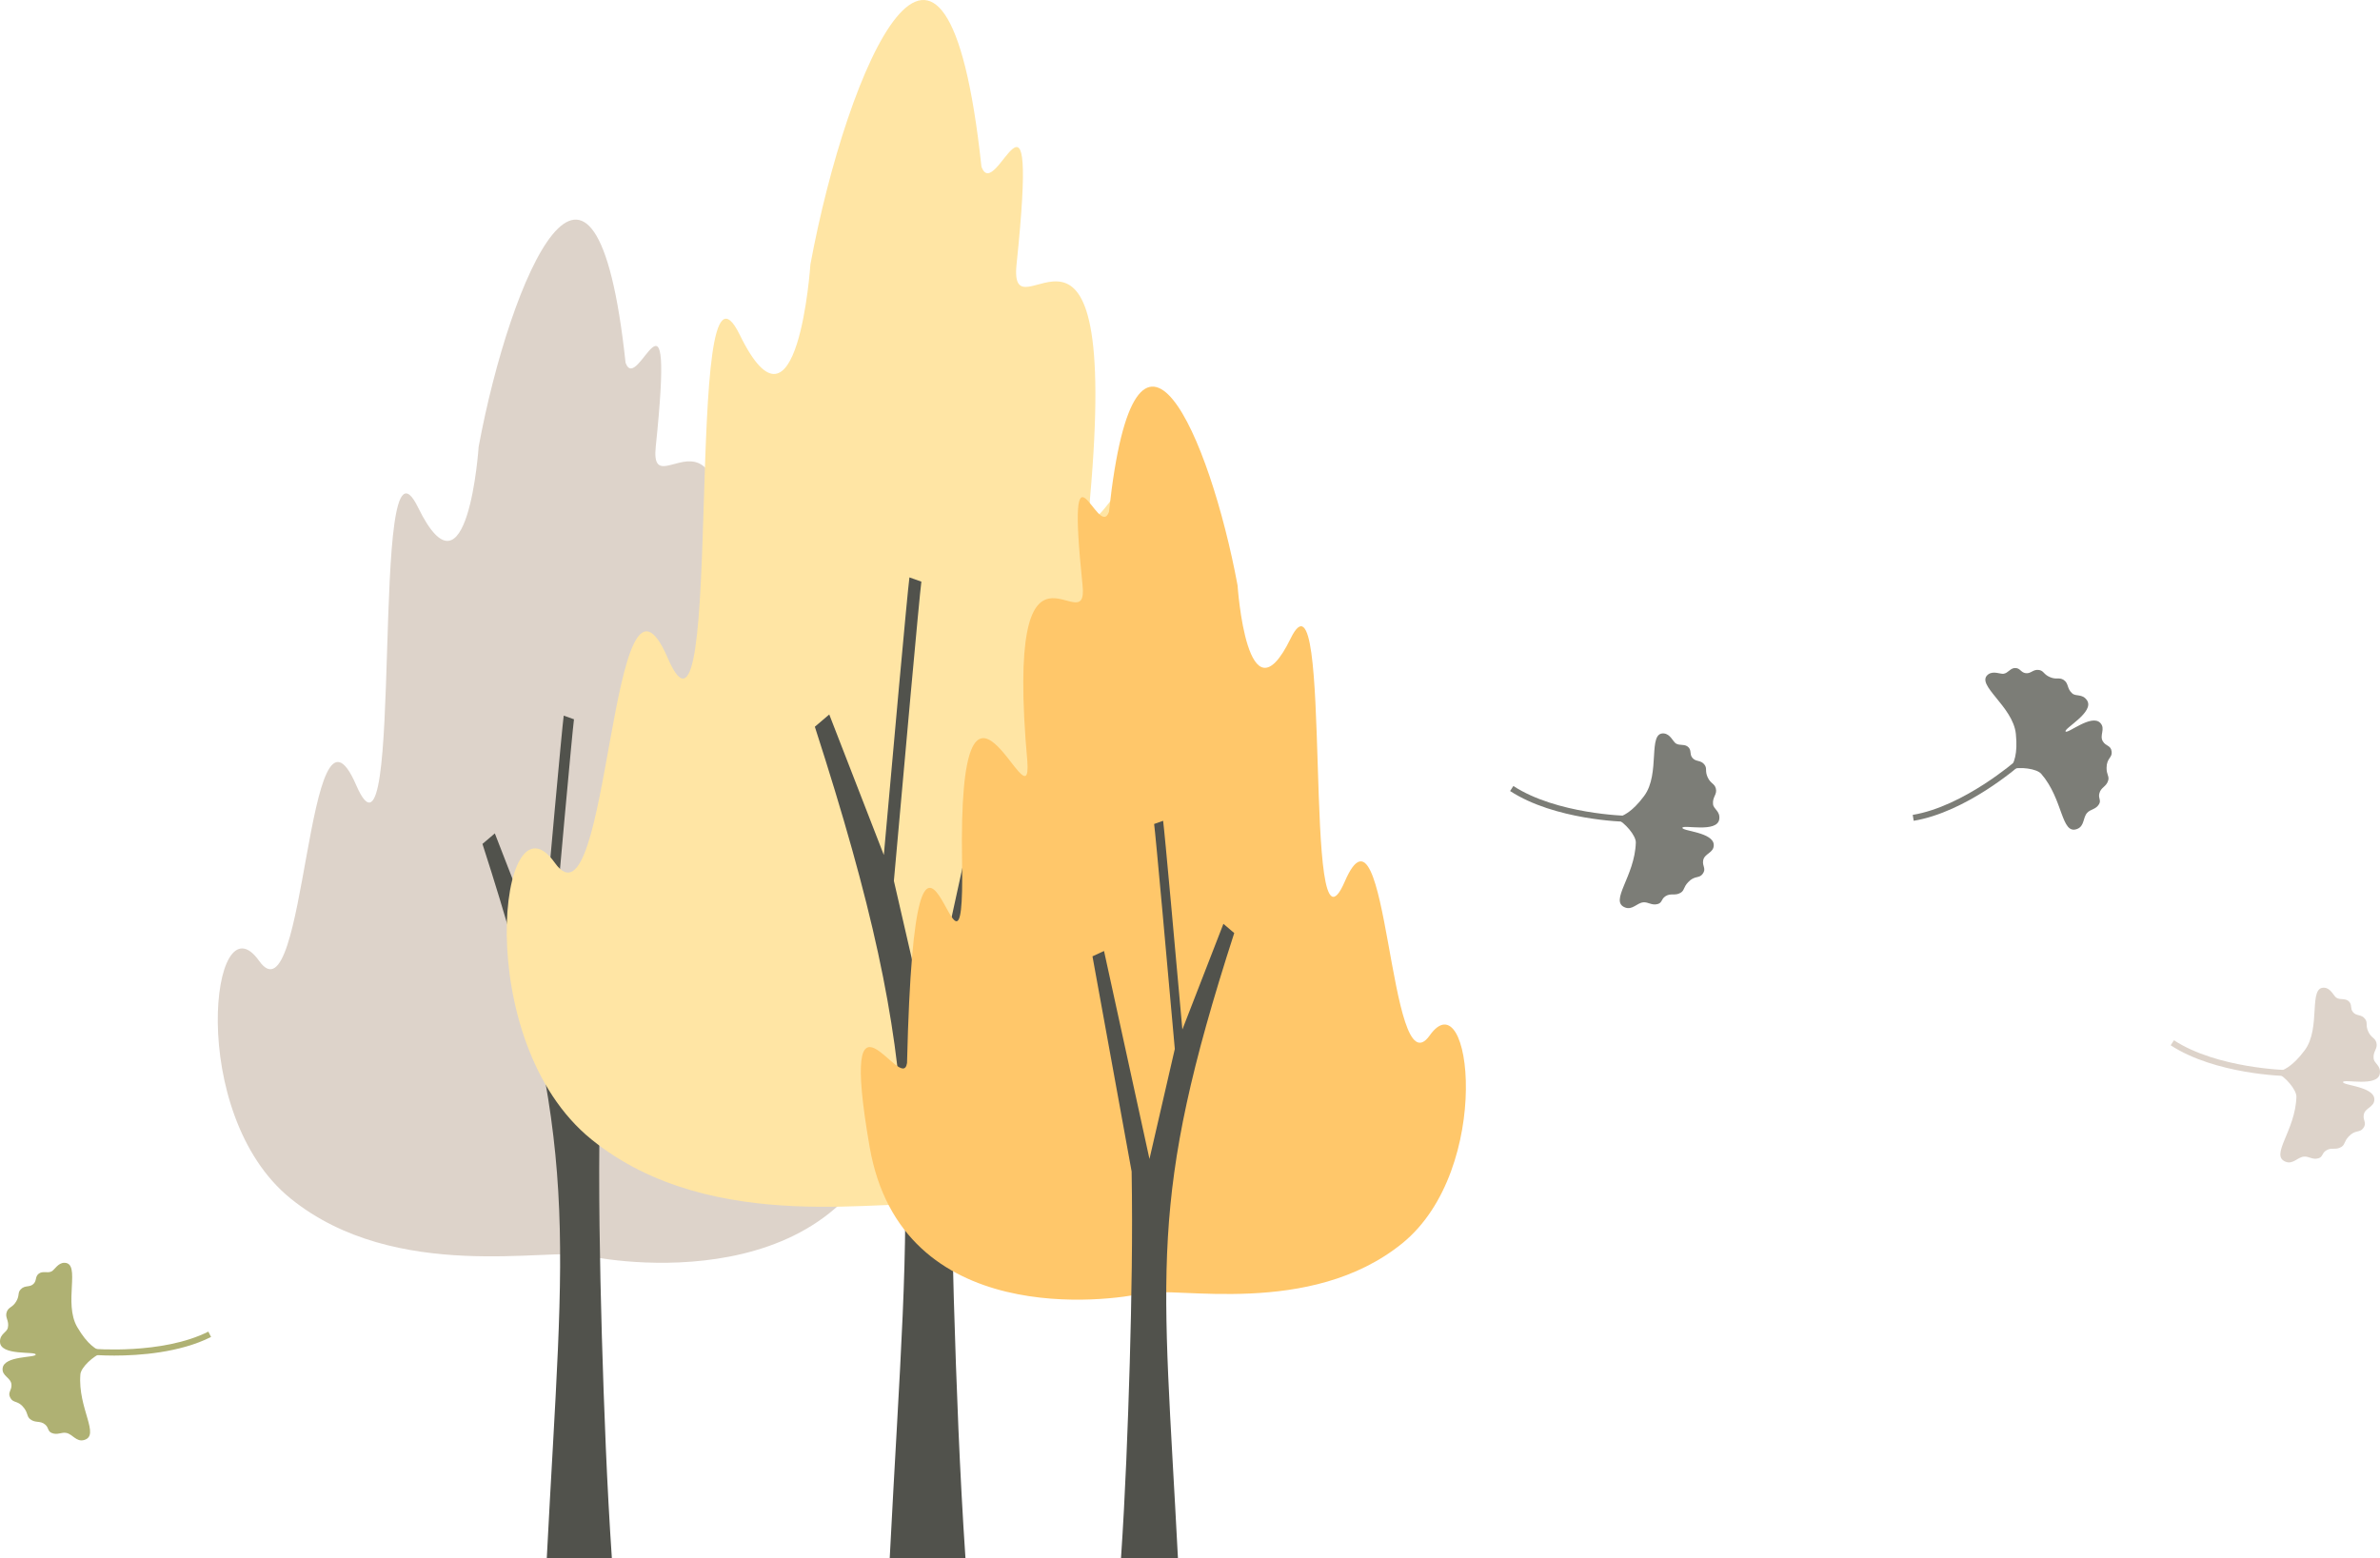   <svg xmlns="http://www.w3.org/2000/svg" viewBox="0 0 932.214 610.569" width="100%" style="vertical-align: middle; max-width: 100%; width: 100%;">
   <g>
    <g>
     <path d="M789.587,287.546c-1.105-10.9-16.04-19.3-10.87-23.294,2-1.542,4.748-.1,6.038-.277,1.881-.256,2.7-2.4,4.769-2.246,1.793.133,2.038,1.7,3.813,2,2.2.374,2.961-1.669,5.4-1.217,1.858.345,1.659,1.678,4.165,2.763,2.664,1.153,3.622-.036,5.393,1.1,2.073,1.329,1.183,3.368,3.368,5.292,1.5,1.317,3.906.057,5.735,2.628,3.276,4.6-9.143,11.16-8.329,12.289.777,1.079,10.213-7.038,13.634-3.3,2.1,2.295-.5,4.844.979,7.206,1.269,2.019,3.122,1.436,3.432,4.007.294,2.43-1.962,2.466-1.994,6.322-.023,2.714,1.112,3.261.649,4.92-.725,2.6-2.908,2.625-3.5,5.218-.429,1.86.829,2.6-.132,4.166-1.28,2.085-3.325,1.871-4.651,3.372-1.659,1.879-1.009,5.174-3.879,6.283-6.355,2.455-5.335-11.506-14.09-21.607-1.745-2.014-8.295-2.9-12.194-1.726C788.8,298.863,790.4,295.572,789.587,287.546Z" fill="rgb(124,125,119)">
     </path>
     <path d="M749.573,321.582l-.387-2.316c19.989-3.336,40.48-21.265,40.684-21.446l1.555,1.76C790.568,300.337,770.219,318.137,749.573,321.582Z" fill="rgb(124,125,119)">
     </path>
     <path d="M643.974,311.872c6.554-8.783,1.222-25.067,7.729-24.515,2.515.213,3.568,3.134,4.638,3.876,1.56,1.082,3.61.053,5.033,1.567,1.232,1.31.356,2.627,1.461,4.049,1.371,1.764,3.311.771,4.8,2.751,1.137,1.51.09,2.359,1.2,4.852,1.185,2.65,2.694,2.421,3.233,4.454.63,2.38-1.4,3.281-1.094,6.176.212,1.981,2.841,2.682,2.452,5.813-.7,5.608-14.282,2.047-14.445,3.43-.156,1.32,12.285,1.714,12.281,6.78,0,3.111-3.646,3.229-4.148,5.973-.429,2.346,1.33,3.169-.178,5.273-1.426,1.99-3.113.492-5.743,3.313-1.85,1.984-1.383,3.154-2.846,4.065-2.291,1.426-3.917-.031-6.11,1.476-1.573,1.082-1.148,2.48-2.912,2.983-2.353.671-3.716-.869-5.708-.658-2.492.264-4.24,3.132-7.1,2.01-6.344-2.485,3.843-12.086,4.216-25.449.074-2.663-4.153-7.745-7.822-9.512C635.743,319.679,639.15,318.338,643.974,311.872Z" fill="rgb(124,125,119)">
     </path>
     <path d="M637.2,321.984c-1.142-.021-28.172-.653-45.718-12.065l1.282-1.969c16.973,11.041,44.207,11.681,44.48,11.687Z" fill="rgb(124,125,119)">
     </path>
     <path d="M902.718,411.5c6.553-8.784,1.221-25.068,7.729-24.516,2.515.213,3.568,3.134,4.638,3.876,1.559,1.083,3.61.053,5.033,1.567,1.232,1.311.355,2.628,1.461,4.049,1.371,1.764,3.31.771,4.8,2.752,1.136,1.509.089,2.358,1.2,4.851,1.184,2.651,2.693,2.421,3.232,4.454.631,2.38-1.4,3.282-1.093,6.177.211,1.981,2.841,2.682,2.451,5.812-.7,5.609-14.281,2.048-14.444,3.43-.156,1.321,12.285,1.714,12.28,6.78,0,3.111-3.646,3.23-4.147,5.974-.429,2.345,1.33,3.168-.178,5.272-1.427,1.99-3.113.493-5.743,3.313-1.851,1.985-1.384,3.155-2.846,4.065-2.291,1.426-3.918-.031-6.11,1.477-1.573,1.081-1.148,2.479-2.913,2.983-2.352.671-3.716-.869-5.707-.658-2.492.263-4.24,3.131-7.105,2.009-6.343-2.485,3.843-12.086,4.216-25.448.075-2.664-4.153-7.745-7.822-9.513C894.487,419.3,897.893,417.963,902.718,411.5Z" fill="rgb(221,211,202)">
     </path>
     <path d="M895.94,421.609c-1.142-.022-28.172-.654-45.718-12.066l1.281-1.969c16.987,11.049,44.208,11.682,44.48,11.687Z" fill="rgb(221,211,202)">
     </path>
     <path d="M187.482,175.017c12.353-66.515,45.61-144.195,57.547-32.9,4.751,13.3,19.421-40.267,11.819,32.9-2.851,27.556,35.158-38.009,24.7,78.868-2.138,31.357,31.12-67.537,29.22,44.9-1.426,84.331,20.667-74.117,24.626,90.032,2.21,14.661,31-44.66,16.743,37.534S244.02,495.24,229.767,491.914s-74.741,11-115.927-22.33c-41.1-33.258-30.882-119.252-12.352-93.121s18.529-114.026,38.008-68.891,4.751-148.709,24.231-108.8S187.482,175.017,187.482,175.017Z" fill="rgb(221,211,202)">
     </path>
     <path d="M235.733,523.271c-.8-28.615-1.341-57.243-.843-85.879h0l17.523-96.328-5.168-2.386-20.339,93.094-11.343-49.247c3.366-37.8,8.612-96.068,9.255-100.709l-4.019-1.432c-.688,4.966-5.894,62.927-8.617,93.433l-18.363-47.3-4.849,4.128c38.893,120.413,31.889,149.511,25.188,279.921h25.5C237.693,581.518,236.6,552.418,235.733,523.271Z" fill="rgb(81,82,76)">
     </path>
     <path d="M317.429,103.567c14.379-77.426,53.093-167.849,66.987-38.3,5.531,15.485,22.607-46.872,13.758,38.3-3.318,32.077,40.925-44.244,28.758,91.806-2.488,36.5,36.225-78.617,34.013,52.263-1.66,98.166,24.057-86.275,28.666,104.8,2.572,17.066,36.081-51.986,19.489,43.691s-125.858,80.191-142.45,76.32-87,12.8-134.943-25.993c-47.839-38.713-35.948-138.815-14.379-108.4s21.568-132.731,44.243-80.192,5.531-173.1,28.206-126.648S317.429,103.567,317.429,103.567Z" fill="rgb(255, 229, 164)">
     </path>
     <path d="M373.6,508.95c-.934-33.309-1.561-66.633-.982-99.966h0l20.4-112.13L387,294.075,363.32,402.441l-13.2-57.325c3.917-44,10.024-111.828,10.772-117.23l-4.678-1.667c-.8,5.78-6.86,73.25-10.03,108.76l-21.376-55.055-5.643,4.805c45.273,140.165,37.119,174.037,29.319,325.84h29.678C375.877,576.752,374.608,542.878,373.6,508.95Z" fill="rgb(81,82,76)">
     </path>
     <path d="M484.739,229.347c-10.812-58.218-39.921-126.208-50.369-28.8-4.158,11.644-17-35.244-10.344,28.8,2.5,24.119-30.773-33.267-21.624,69.03,1.871,27.446-27.238-59.113-25.575,39.3,1.248,73.813-18.089-64.871-21.554,78.8-1.934,12.832-27.13-39.09-14.654,32.851s94.634,60.3,107.11,57.387,65.417,9.627,101.466-19.545c35.97-29.109,27.029-104.377,10.812-81.5s-16.218-99.8-33.268-60.3-4.158-130.16-21.208-95.229S484.739,229.347,484.739,229.347Z" fill="rgb(255, 199, 106)">
     </path>
     <path d="M442.506,534.16c.7-25.045,1.174-50.1.738-75.166h0l-15.337-84.312,4.524-2.089,17.8,81.482,9.927-43.1c-2.945-33.081-7.537-84.085-8.1-88.147l3.518-1.253c.6,4.346,5.158,55.077,7.542,81.778l16.073-41.4,4.243,3.613c-34.041,105.393-27.911,130.861-22.046,245H439.075C440.791,585.142,441.745,559.671,442.506,534.16Z" fill="rgb(81,82,76)">
     </path>
     <path d="M30.272,519.973c-5.547-9.452,1.546-25.049-4.983-25.218-2.523-.065-3.891,2.722-5.036,3.342-1.669.9-3.594-.345-5.175,1-1.369,1.167-.643,2.573-1.9,3.864-1.557,1.6-3.376.4-5.076,2.206-1.3,1.375-.349,2.334-1.73,4.689-1.469,2.5-2.944,2.11-3.7,4.071-.889,2.3,1.033,3.416.407,6.26C2.649,522.135-.042,522.542,0,525.7c.076,5.651,13.97,3.608,13.98,5,.009,1.33-12.4.352-12.953,5.387-.34,3.092,3.268,3.611,3.465,6.394.168,2.378-1.672,3-.4,5.26,1.2,2.135,3.04.832,5.343,3.925,1.621,2.176,1.028,3.288,2.381,4.354,2.12,1.669,3.9.4,5.91,2.14,1.445,1.249.868,2.591,2.567,3.286,2.264.926,3.788-.454,5.744-.026,2.448.537,3.87,3.58,6.841,2.78,6.579-1.771-2.489-12.436-1.388-25.758.219-2.655,4.981-7.24,8.822-8.593C37.593,528.639,34.355,526.931,30.272,519.973Z" fill="rgb(175, 177, 115)">
     </path>
     <path d="M44.766,531.105c-5.071,0-8.481-.3-8.871-.335l.215-2.338c.273.022,27.411,2.386,45.5-6.717l1.057,2.1C70.368,530,54.507,531.105,44.766,531.105Z" fill="rgb(175, 177, 115)">
     </path>
    </g>
   </g>
  </svg>
